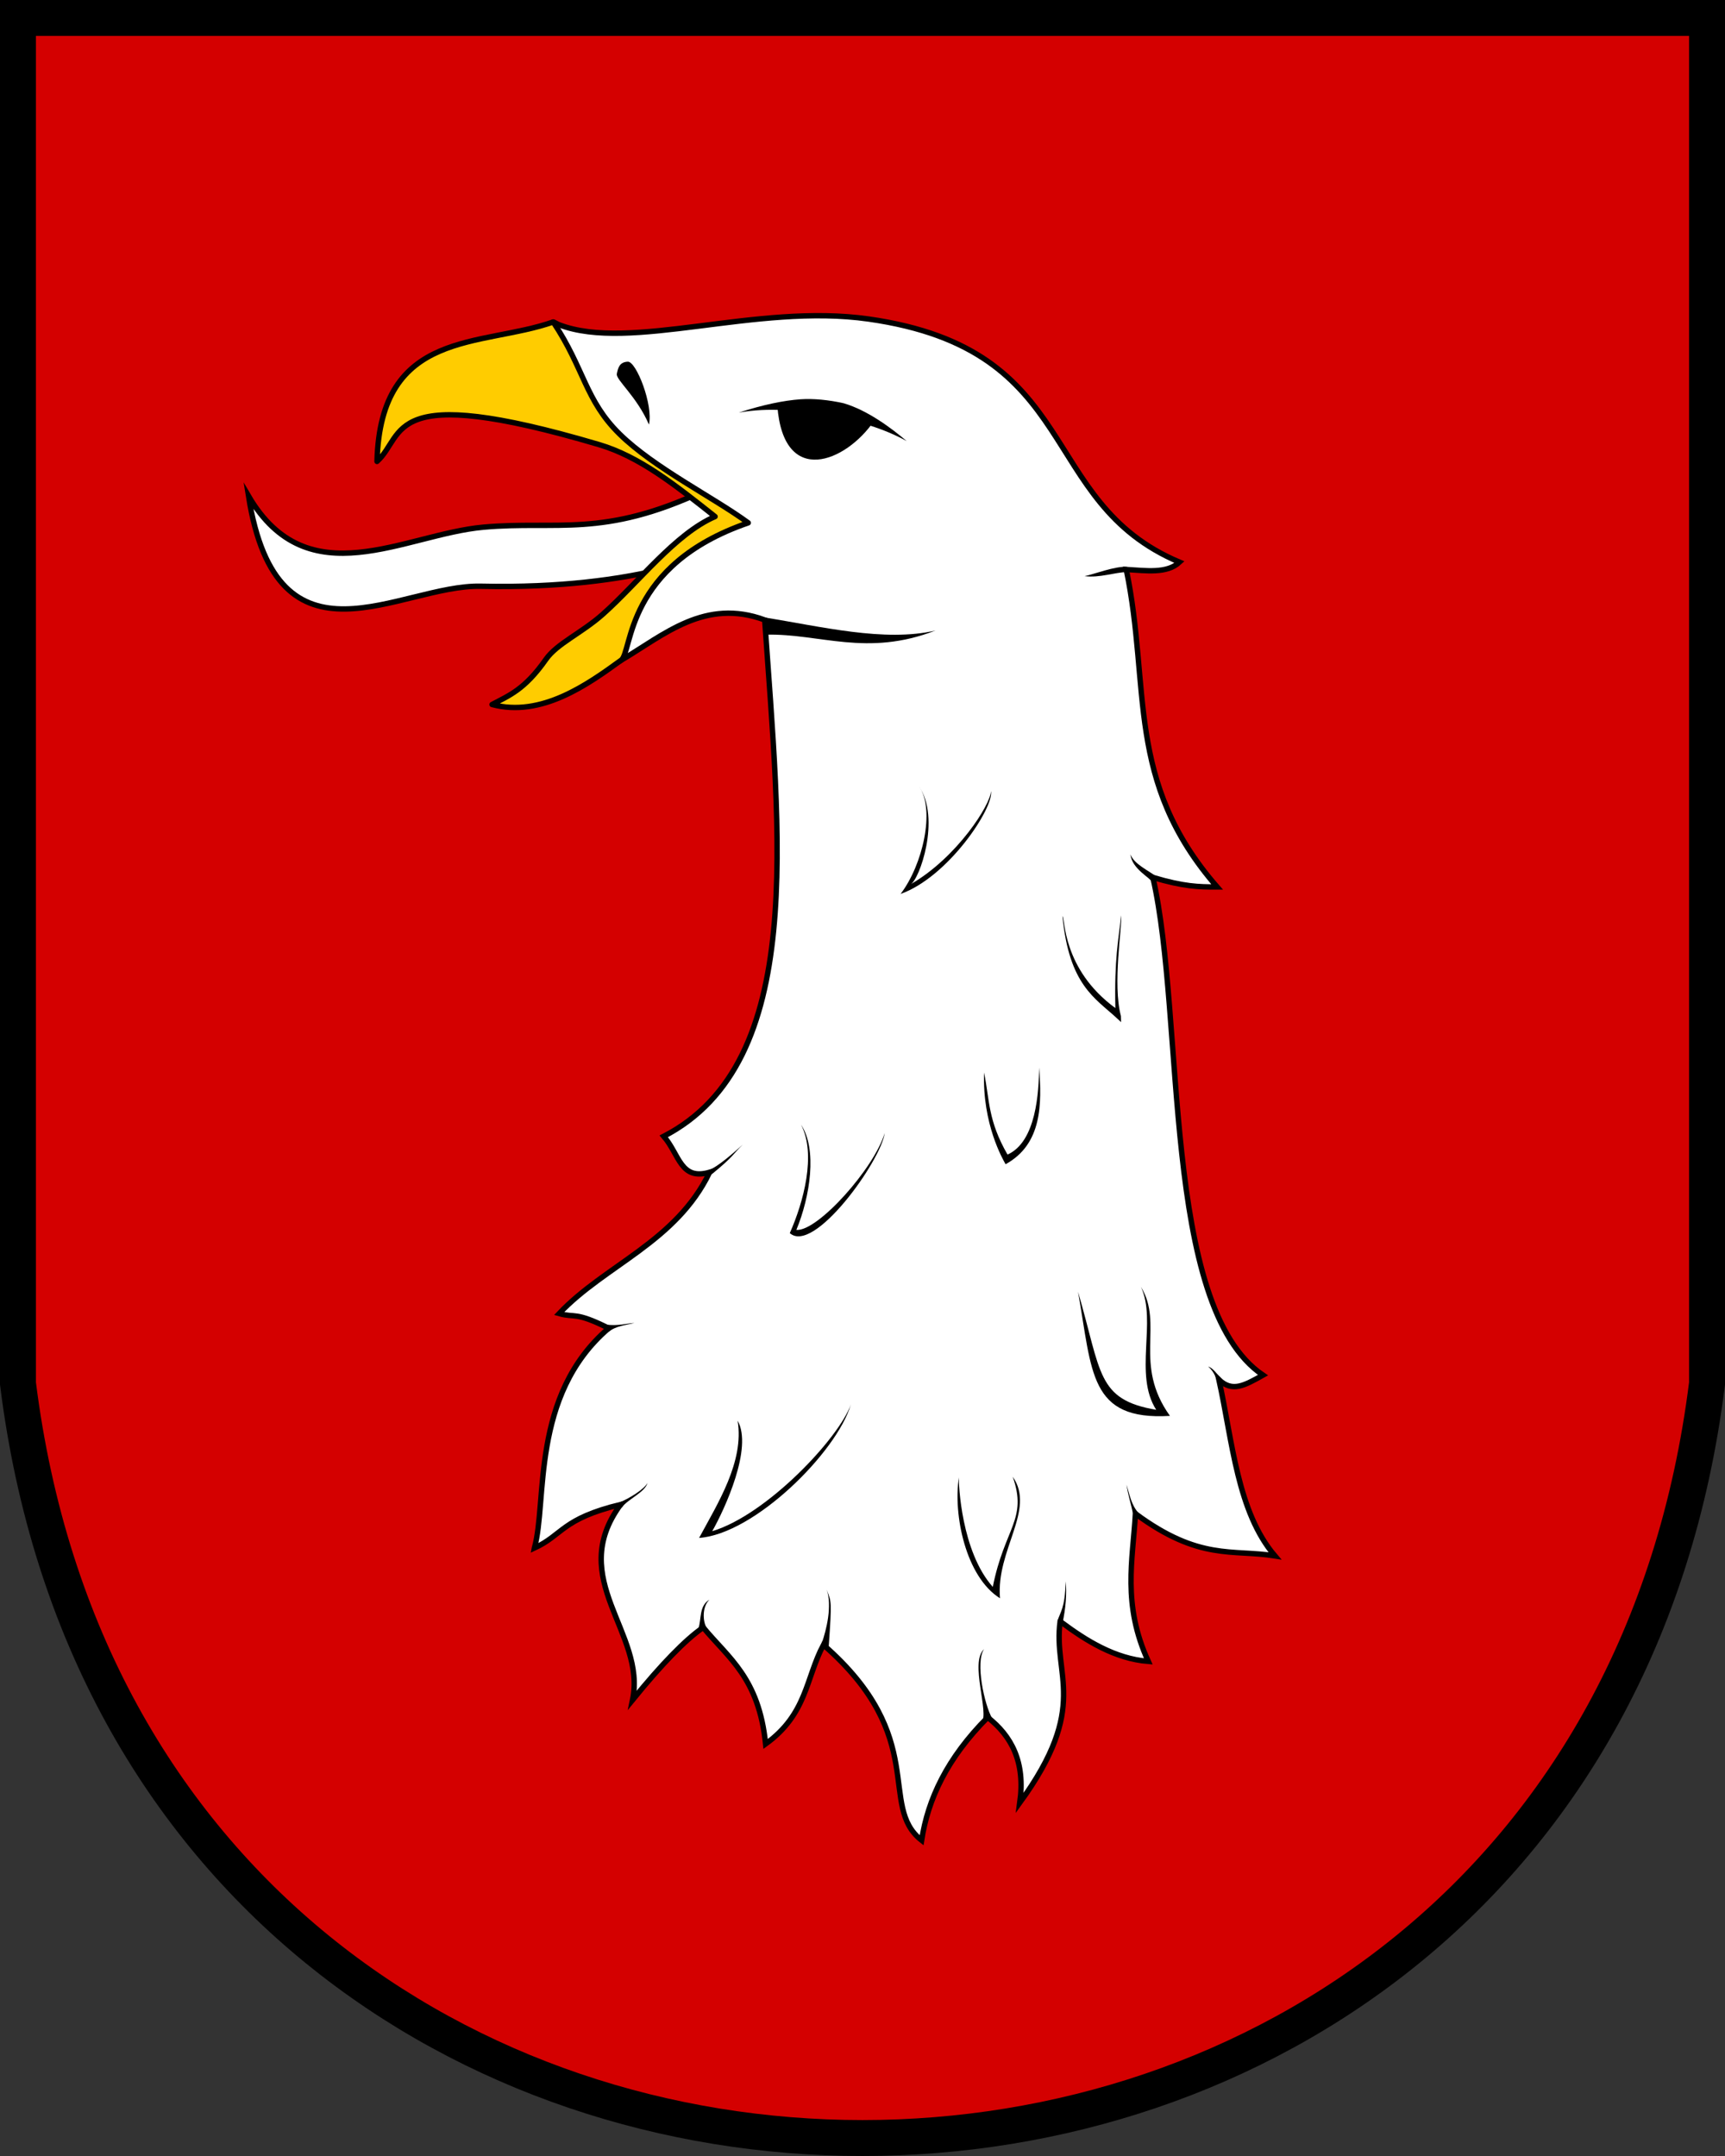 <svg width="480" height="600" xmlns="http://www.w3.org/2000/svg"><rect width="100%" height="100%" fill="#333333" stroke="none"/><path d="M5 5v380c35 280 435 280 470 0V5z" fill="#d40000" stroke="#000" stroke-width="10"/><path d="M195.9 136.6c-28.24 13.21-40.73 8.254-61.39 10.11-21.98 1.976-48.8 19.61-65.36-8.667 8.052 50.84 42.09 24.6 64.64 25.1 44.76.999 65.38-9.908 68.14-10.14z" fill="#FFF" stroke="#000" stroke-miterlimit="8" stroke-width="1.5"/><path d="M148.7 430.8c3.655-12.95-1.205-42.42 20.68-61.16-9.447-4.736-9.323-2.815-13.79-4.086 12.75-13.51 32.52-19.89 41.88-39.32-8.147 2.362-8.343-4.848-12.77-10.01 39.9-20.6 32.21-83.79 28.09-143.7-16.59-6.111-27.89 4.048-39.94 11.23 3.936-9.535-1.382-16.68 14.91-29.61l15.45-8.938-33.07-24.77c-4.495-4.568-10.79-17.22-16.23-30.76-.048-.266 1.097.488 1.664.706 19.845 7.611 54.761-6.05 86.066-1.608 60.1 8.527 46.49 50.79 86.57 67.67-3.519 3.28-9.337 2.346-14.81 2.043 6.832 33.04-.429 58.82 25.28 88.35-5.12.014-9.224-.092-17.88-2.646 8.99 39.26 2.248 119.3 30.64 138.5-5.265 2.958-8.532 4.783-12.26 1.277 3.821 17.39 5.105 36.71 15.58 49.03-11.88-1.906-20.99 1.422-38.81-11.75-.756 13-3.709 25.22 3.575 41.11-9.324-.74-17.417-5.847-24.163-10.882-.16-.12-.339-.606-.358-.348-2.085 15.23 8.36 23.6-11.23 50.55 1.578-11.4-2.351-18.59-8.937-23.75-11.36 11.41-16.64 22.81-18.39 34.22-12.29-9.632 2.369-28.5-27.32-54.39-4.913 9.254-4.535 19.23-16.09 27.58-1.863-18.42-10.37-23.95-17.36-32.43-4.992 3.427-11.61 10.28-19.66 20.17 3.902-18.74-18.65-33.51-3.32-54.39-16.43 4.01-16 8.431-24 12.13z" fill="#fff" stroke="#000" stroke-miterlimit="8" stroke-width="1.5"/><path d="M216.3 112.9c9.688-2.667 18.61-.948 26.94 4.213-7.844 11.53-25.25 18.63-26.94-4.213z"/><path d="M153.93 89.6c8.673 13 8.887 21.79 18.51 31.22 9.618 9.427 26 17.53 35.77 24.68-34.35 11.8-32.21 35.93-35.35 38.21-9.388 6.821-22.22 16-35.94 12.35 4.714-2.516 9.057-4.091 15.01-12.59 3.069-4.382 9.952-7.315 15.82-12.54 9.888-8.794 20.16-22.41 31.23-27.17-11.06-8.761-20.97-16.69-32.32-20.04-59.88-17.7-53.66-2.627-61.75 4.695.938-37.059 29.109-31.775 49.02-38.815z" fill="#fc0" stroke="#000" stroke-linejoin="round" stroke-width="1.5"/><path d="m313.7 159.2-.051-1.436c-3.36-.301-9.451 2.133-11.85 2.572 4.245.545 8.32-1.078 11.9-1.136zm.887 78.58c.24 3.984 5.93 6.805 5.833 7.568l1.138-1.547c-1.7-1.365-6.097-3.362-6.971-6.021zm21.59 142.5c1.888 1.633 2.315 3.678 2.487 4.18l1.088-.962c-1.45-1.43-2.142-2.69-3.575-3.218zm-22.71 32.89c.384 2.73 1.306 5.582 1.855 8.278l1.436-.441c-1.964-2.204-2.47-5.12-3.291-7.837zm-16.93 26.9c-.218 7.842-1.566 8.467-2.268 11.04l1.374.67c.88-4.07 1.247-8.252.894-11.71zm-20.442 38.162c-2.174-3.736-4.785-15.72-2.258-19.3-4.128 3.72 1.57 17.7-.74 20.57zm-46.045-35.85c1.515 4.627-.03 10.976-1.418 15.028l1.959.935c.935-13.296.728-12.379-.541-15.963zm-35.703 10.779 2.156-.372c-.921-1.689-1.178-5.627.913-7.628-2.958 1.77-2.196 5.45-3.07 8zm-22.084-34.99.776 1.349c1.542-2.269 6.512-4.231 7.137-6.859-.83 1.724-5.038 4.344-7.913 5.51zm4.282-50c-2.53.185-4.356.81-7.6.504l.393 1.968c2.176-1.71 4.728-1.82 7.207-2.472zm20.51-42.46 1.006 1.073c6.422-5.262 5.745-5.49 8.618-8.235-2.478 2.187-6.967 6.239-9.624 7.162zm25.75-214.6c-4.77.338-10.41 1.51-17.25 3.709 8.81-1.506 15.87-.548 22.88.554 8.164 1.284 16.07 3.14 23.85 7.362-4.396-3.707-10.86-8.538-17.5-10.51-4.308-.967-8.468-1.345-11.98-1.115zm-10.28 60.69.67 4.817c15.02-.322 28.02 6.261 47.12-1.153-14.17 3.329-32.03-1.167-47.79-3.664zm7.242 171.36c6.695 6.05 25.36-20.08 26.41-27.84-2.902 9.792-18.69 27.48-24.58 26.95 3.84-9.289 5.862-22.49 1.296-29.27 4.33 8.245.648 21.699-3.126 30.16zm35.918-124.41c4.657 6.607 1.038 22.03-5.092 30.03 13.3-4.718 26.02-24 25.16-28.64-.08 3.734-9.442 18.505-22.38 25.96 2.42-1.142 8.505-18.265 2.312-27.35zm56.31 35.98c-.794 7.015-1.937 12.12-1.634 25.81-14.93-10.93-13.95-25.32-14.72-25.54 1.875 19.15 9.065 22.74 15.06 28.29l1.25 1.162-.044-1.698c-2.373-8.864.362-24.876.088-28.024zm-22.84 42.37c-.102 6.641-.759 20.63-8.804 24.21-5.473-9.543-4.941-14.98-6.524-22.83-.475 14.3 5.158 24.04 5.988 25.52 10.26-5.646 10.06-16.9 9.34-26.9zm28.33 61.05c4.47 9.531-2.066 24.38 4.245 34.19-16.6-2.832-15.18-10.3-21.76-32.85 3.999 22.4 3.04 35.89 25.58 34.54-10.347-14.451-1.653-25.428-8.065-35.88zm-35.69 52.81c4.205 11.85-2.282 14.22-5.541 30.66-8.752-9.816-9.55-28.7-9.43-30.48-1.632 10.3 1.873 27.67 11.44 33.65-1.18-13.45 10.01-24.65 3.53-33.83zm-83.61 15.16c3.553-6.261 11.34-23.24 7.067-30.75 1.892 11.41-5.601 23.11-10.72 32.62 15.43-1.083 38.34-23.88 42.23-37.14-3.32 9.373-23.348 30.683-38.577 35.27zm-17.61-307.97c-3.402-7.875-9.274-12.48-8.938-14.11.336-1.628.709-3.289 3.064-3.384 2.355-.095 7.11 12.07 5.873 17.49z"/></svg>